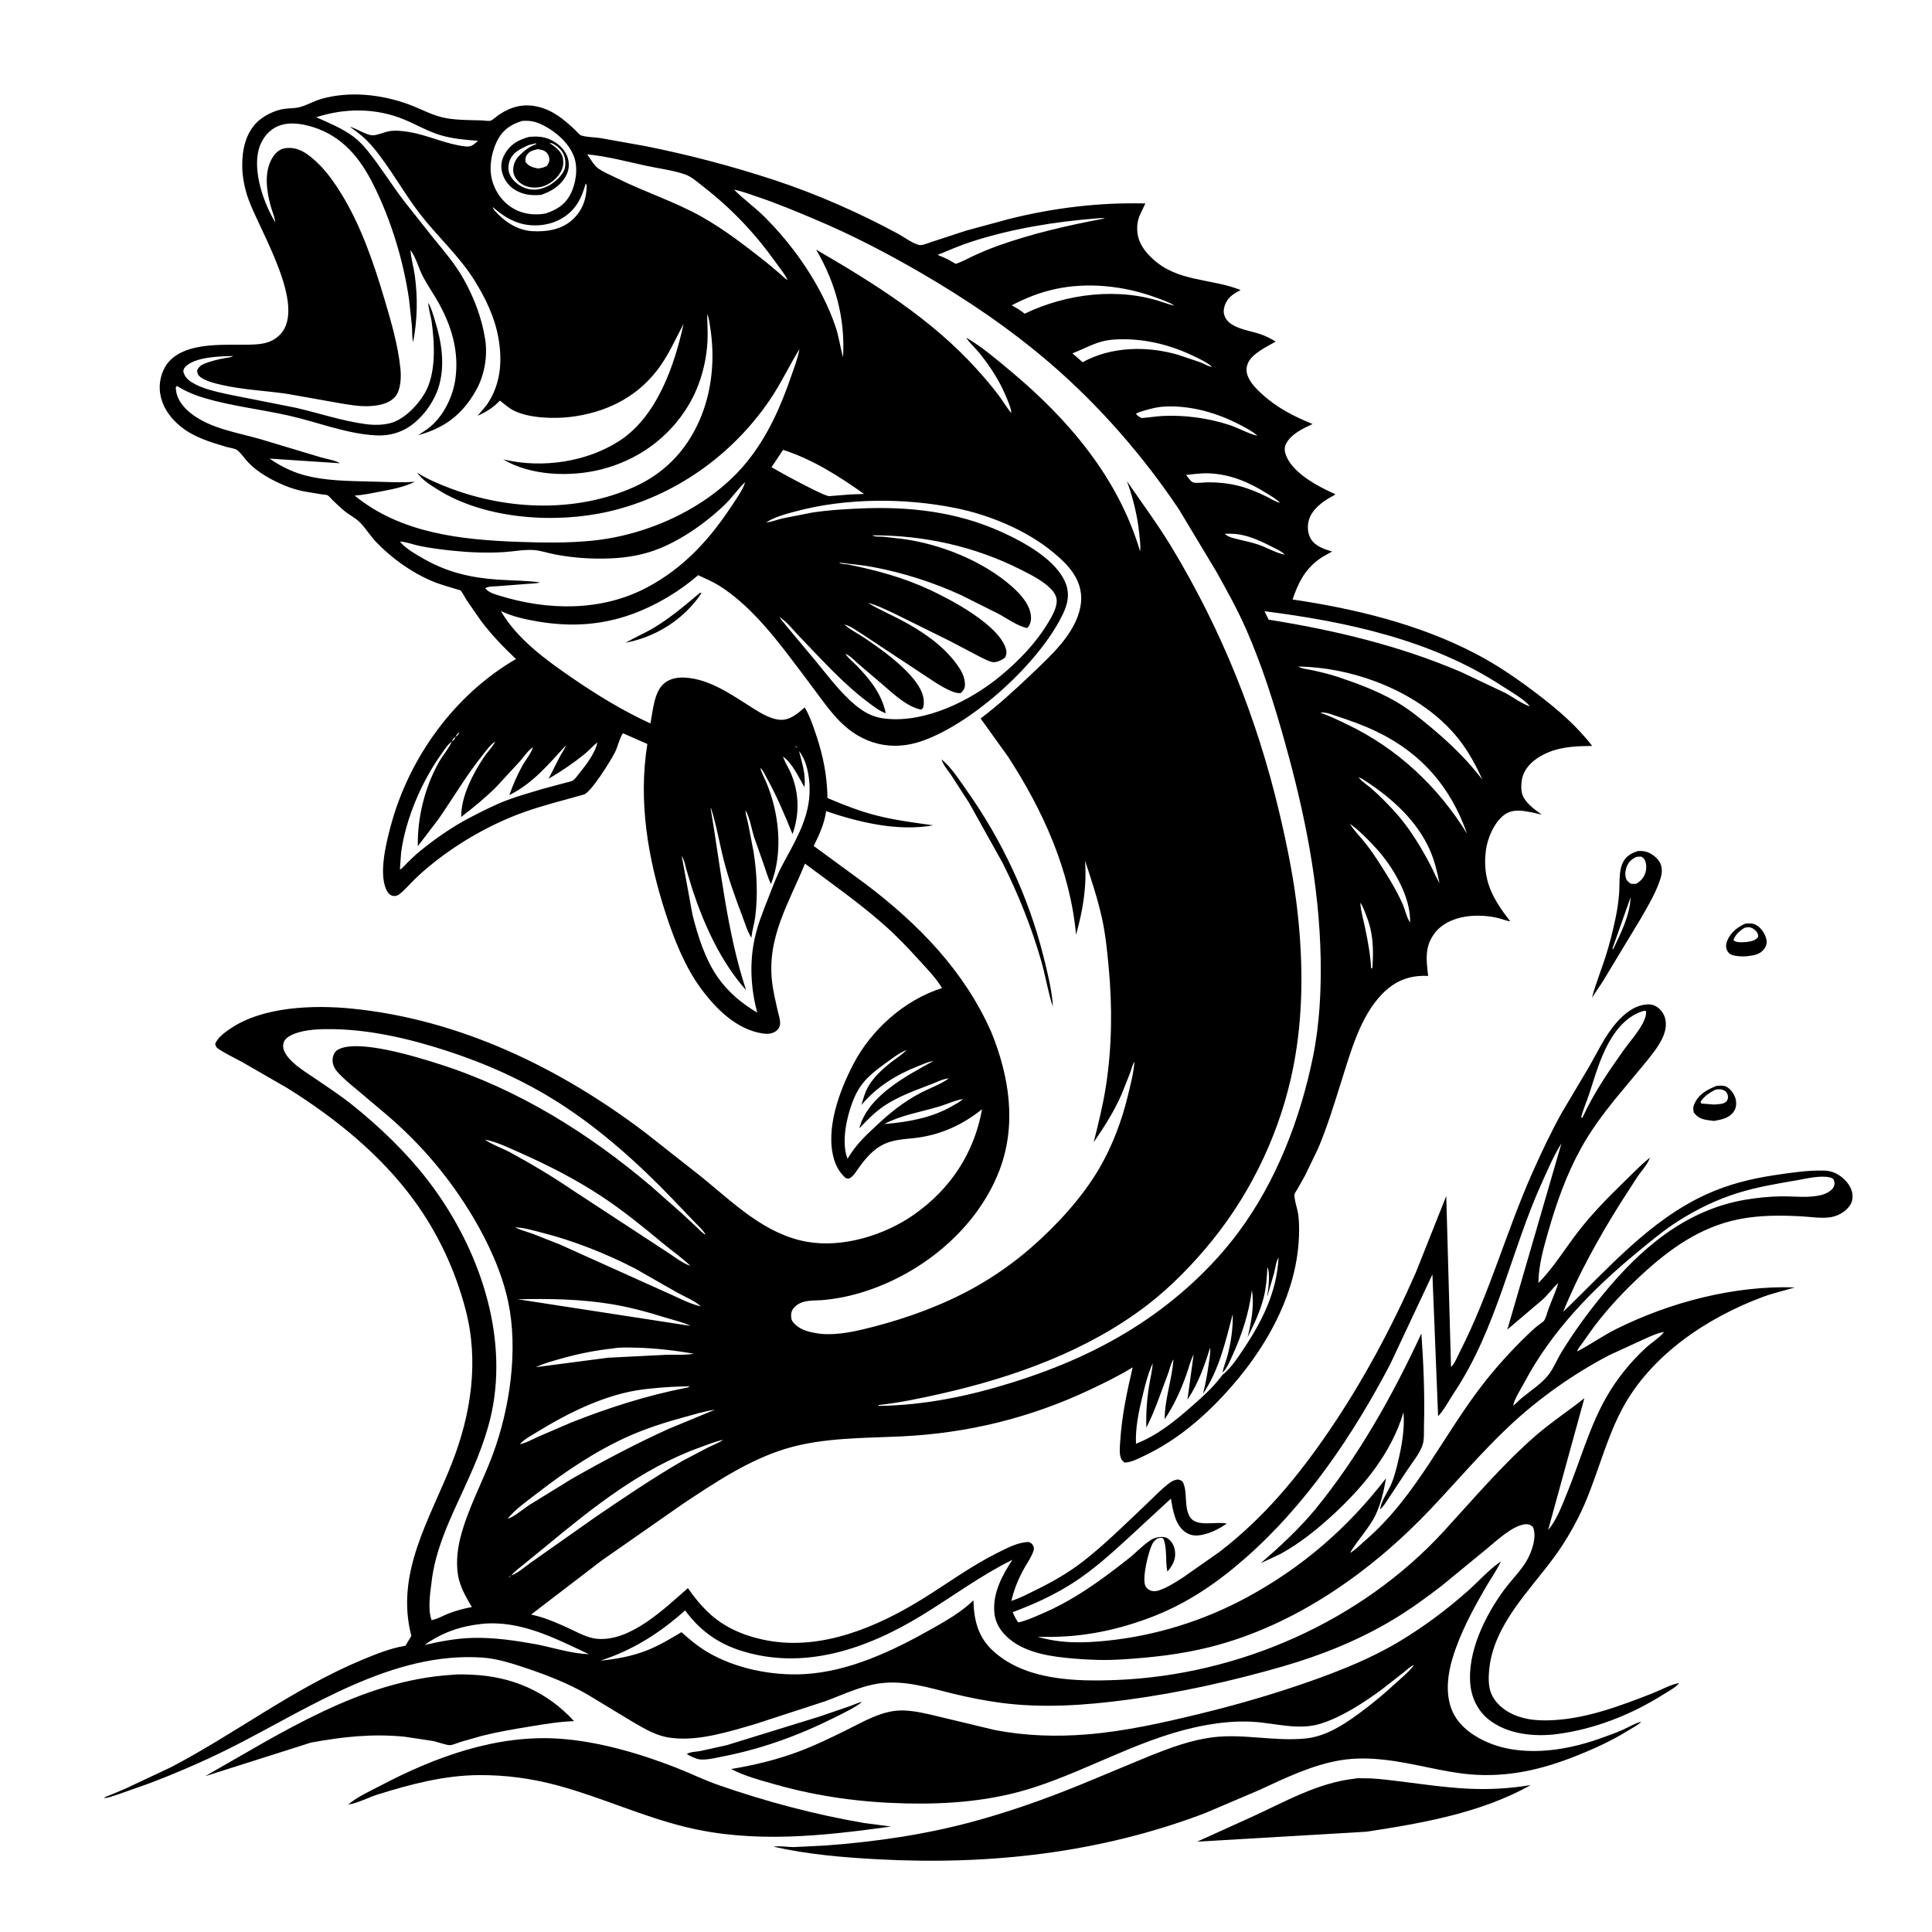 <svg version="1.1" xmlns="http://www.w3.org/2000/svg" style="display: block;" viewBox="0 0 2048 2048" width="1024" height="1024">
<path transform="translate(0,0)" fill="rgb(255,255,255)" d="M 0 0 L 0 2048 L 2048 2048 L 2048 0 L 0 0 z"/>
<path transform="translate(0,0)" fill="rgb(0,0,0)" d="M 1749.01 1227.15 L 1748.35 1228.83 C 1745.72 1235.17 1739.79 1241.56 1735.85 1247.26 L 1717.97 1275 C 1695 1311.62 1673.3 1350.44 1657.03 1390.56 C 1704.25 1345.34 1748.68 1293.2 1809.56 1265.71 C 1832.46 1255.37 1856.35 1249.4 1881.13 1245.71 C 1898.54 1243.12 1915.98 1240.45 1933.63 1240.86 C 1942.77 1241.08 1950.28 1245.02 1956.45 1251.66 C 1961.07 1256.64 1964.12 1262.51 1963.77 1269.5 C 1963.48 1275.27 1960.11 1279.9 1955.78 1283.41 C 1950.74 1287.5 1945.03 1289.8 1938.6 1290.53 C 1929.33 1291.58 1918.91 1289.88 1909.58 1289.37 C 1887.38 1288.18 1865.19 1288.07 1843.28 1292.43 C 1802.4 1300.57 1770 1323.82 1739.96 1351.56 C 1721.52 1368.59 1704.36 1386.97 1689.24 1407.01 L 1676.51 1424.95 C 1675.01 1427.14 1672.38 1430.07 1671.83 1432.57 C 1686.02 1425.29 1698.98 1415.92 1713.31 1408.79 C 1770.58 1380.31 1838.36 1362.56 1902.6 1364.7 C 1891.44 1368.2 1880.09 1370.56 1869.07 1374.65 C 1809.26 1396.81 1748.89 1437.15 1718.73 1495.12 C 1699.9 1531.31 1691.6 1571.77 1673.31 1608.19 C 1665.92 1622.9 1657.31 1637.24 1647.56 1650.53 C 1621.24 1686.4 1583.94 1721.91 1578.75 1768.5 C 1577.91 1776.05 1577.54 1785.81 1579.97 1793.06 C 1583.69 1804.18 1593.46 1812.62 1603.86 1817.3 C 1617.95 1823.64 1632.82 1824.29 1648 1823.35 C 1683.85 1821.12 1718.53 1807.94 1751.69 1794.97 C 1760.24 1791.64 1771.15 1785.56 1780 1784.08 C 1776.34 1788.87 1769.11 1792.47 1764 1795.71 C 1729.8 1817.4 1690.98 1832.84 1650.7 1838.17 C 1626.49 1841.37 1597.97 1838.47 1578.18 1822.86 C 1566.96 1814.01 1560.16 1800.39 1558.69 1786.3 C 1555.04 1751.29 1574.54 1712.2 1594.76 1684.86 C 1602.3 1674.68 1611.94 1665.33 1618.34 1654.45 C 1623.67 1645.39 1629.56 1628.64 1624.9 1618.5 C 1621.82 1616.12 1619.78 1615.31 1615.77 1615.91 C 1602.5 1617.89 1586.48 1633.22 1576.23 1641.62 L 1528.61 1680.72 C 1511.94 1693.58 1494.82 1706.04 1476.75 1716.88 C 1440.35 1738.73 1400.22 1754.83 1359.48 1766.57 C 1305.65 1782.06 1250.48 1794.36 1194.94 1801.81 C 1150.65 1807.74 1104.98 1810.98 1060.51 1805 C 1043.88 1802.76 1027.53 1799.51 1011.21 1795.58 C 985.055 1789.29 959.723 1780.78 932.5 1784.44 C 912.569 1787.12 893.685 1796.45 874.949 1803.31 L 801.312 1827.32 C 774.181 1835.29 740.961 1845.86 712.5 1842.31 L 710.482 1842.07 C 696.223 1840.29 683.846 1832.88 671.632 1825.83 L 622.563 1796.13 C 602.153 1784.42 580.236 1775.86 557.996 1768.37 C 543.149 1763.37 527.166 1758.2 511.438 1757.11 C 416.34 1750.51 329.216 1809.73 248 1850.98 C 218.668 1865.88 188.122 1879.11 157.361 1890.75 L 123.654 1902.65 C 119.527 1903.91 114.399 1905.94 110.089 1905.98 C 111.731 1904.48 115.067 1903.55 117.186 1902.68 L 132.842 1896.08 L 181.334 1873.26 C 249.961 1837.37 311.447 1789.72 383.283 1759.75 C 397.628 1753.76 413.502 1747.31 428.872 1744.73 L 429.776 1744.59 L 436.038 1734.1 C 418.668 1667.28 455.791 1610.44 479.146 1550.72 C 499.455 1498.8 507.86 1442.94 493.543 1388.25 C 482.641 1346.61 464.394 1307.41 439.013 1272.6 C 403.53 1223.95 354.993 1184.77 304.127 1153.16 L 256.889 1125.92 C 248.871 1121.52 240.144 1117.49 232.51 1112.5 C 229.699 1110.66 228.755 1109.77 228.095 1106.5 C 230.988 1099.57 238.012 1094.64 244.045 1090.5 C 278.349 1066.95 332.299 1065.14 372.564 1069.12 C 486.888 1080.41 592.883 1131.64 683.669 1200.37 L 744.789 1248.5 C 778.271 1275.86 810.964 1308.27 855 1316.27 C 892.973 1323.17 937.495 1309.47 968.615 1287.71 C 1007.46 1260.55 1032.69 1222.39 1041 1175.85 C 1019.59 1192.95 995.912 1203.56 968.599 1206.48 C 957.755 1207.64 946.454 1208.19 936.5 1213.09 C 925.815 1218.35 917.953 1227.5 911.056 1236.93 C 908.369 1240.6 904.994 1246.48 901.088 1248.75 C 899.125 1249.89 898.595 1249.27 896.5 1248.8 C 890.568 1243.52 886.621 1237.07 884.299 1229.5 C 874.457 1197.41 889.743 1156.57 904.488 1128.2 C 923.624 1091.39 958.819 1059.99 998.613 1047.38 C 992.426 1037.08 983.232 1027.6 975.142 1018.7 C 963.098 1005.44 950.627 992.255 937.191 980.396 C 910.651 956.971 881.614 936.656 853.317 915.481 C 835.985 957.881 812.292 994.6 818.654 1042.64 C 819.913 1052.15 822.136 1061.48 824.237 1070.83 C 825.25 1075.33 827.444 1081.49 826.872 1086.1 C 826.503 1089.07 824.543 1091.84 822.022 1093.41 C 817.755 1096.07 813.329 1096.27 808.524 1095.54 C 780.423 1091.24 758.381 1068.95 742.379 1046.95 C 725.692 1024 714.38 995.138 705.636 968.23 C 686.803 910.278 676.426 849.366 686.226 788.655 L 660.359 777.27 C 656.602 782.743 654.976 791.222 651.916 797.441 C 647.921 805.559 626.563 840.011 618.949 842.21 C 597.621 848.37 576.194 853.461 555.25 860.975 C 521.121 873.22 487.419 892.341 459.09 914.966 C 451.87 920.733 445.215 926.512 438.638 933.014 C 433.865 937.733 429.106 943.414 423.875 947.5 C 421.668 949.224 419.63 950.157 416.797 949.723 C 414.572 949.383 412.46 947.973 411.219 946.102 C 400.258 929.579 409.307 893.815 414.054 876 C 433.409 803.358 481.637 736.451 546.966 698.6 C 533.556 685.893 521.006 672.937 509.873 658.138 L 494.481 635.941 C 492.846 633.392 490.124 627.609 488.023 625.811 C 487.772 625.597 487.393 625.613 487.078 625.515 C 477.452 622.495 467.517 619.993 458.211 616.076 C 436.016 606.734 414.938 591.609 398.389 574.196 C 392.304 567.794 387.645 559.904 381.534 553.76 C 376.862 549.063 370.083 545.766 364.88 541.451 C 360.587 537.89 356.572 533.982 352.545 530.126 C 351.061 528.704 348.879 525.957 347.184 524.959 C 346.275 524.424 342.762 524.297 341.623 524.123 L 322 520.879 C 315.189 519.455 308.432 517.446 302 514.787 C 288.435 509.178 273.42 501.005 263.198 490.256 C 259.533 486.401 255.323 479.955 251.192 476.938 C 249.218 475.496 242.591 474.479 240.03 473.726 C 223.08 468.742 205.919 463.616 191.889 452.414 C 179.643 442.635 170.35 429.101 169.356 413 C 168.688 402.182 172.571 389.758 180.26 382.037 C 198.977 363.244 234.427 365.651 259 365.405 C 273.134 365.264 286.823 365.46 297.259 354.249 C 325.306 324.119 275.163 244.298 263.341 211.13 C 259.335 199.893 256.851 187.611 256.773 175.663 C 256.665 159.151 260.231 141.531 272.5 129.51 C 279.608 122.546 291.4 116.799 301.301 115.403 C 306.608 114.654 312.312 114.951 317.5 113.616 C 325.267 111.618 332.788 107.1 340.78 104.82 C 370.817 96.252 404.636 100.111 433.608 110.792 C 446.731 115.63 458.933 122.78 472.824 125.248 C 485.119 127.433 498.23 127.245 510.685 127.635 C 512.844 127.702 518.202 128.55 520.092 127.919 C 522.346 127.165 526.355 123.394 528.574 121.886 C 541.587 113.035 555.083 109.406 570.713 113.26 C 586.741 117.213 597.947 126.808 609.645 137.745 C 610.957 138.972 614.177 142.822 615.681 143.41 C 620.959 145.473 630.557 145.444 636.417 146.354 L 684.251 154.901 C 730.617 164.203 775.933 176.098 820.852 190.872 C 865.645 205.605 910.892 225.569 952.341 248.03 C 958.114 251.158 968.387 258.761 974.735 259.754 C 977.973 260.261 984.776 257.378 988.003 256.298 L 1024.05 244.512 L 1070.13 232.005 C 1117.31 220.307 1165.52 214.394 1214.1 215.693 L 1207.72 229.312 C 1204.49 237.72 1204.72 248.297 1208.35 256.508 C 1211.51 263.663 1216.75 269.733 1222.5 274.947 C 1248.97 298.927 1283.7 295.028 1315.11 307.406 C 1309.79 310.265 1304.37 313.26 1300.96 318.428 C 1298.22 322.59 1296.32 328.413 1297.6 333.389 C 1301.34 347.809 1323.33 349.925 1335.42 354.01 C 1341.59 356.09 1346.79 358.693 1352.29 362.116 C 1343.41 367.203 1327.54 374.655 1323.08 384.5 C 1320.79 389.551 1320.86 394.453 1323.05 399.5 C 1326.08 406.492 1331.91 412.332 1337.43 417.426 C 1353.35 432.112 1371.44 441.408 1391.41 449.466 C 1381.05 454.312 1368.19 460.165 1363 470.995 C 1361.26 474.624 1361.75 478.876 1363.15 482.531 C 1370.54 501.912 1397.74 515.948 1415.54 523.911 C 1413.74 525.35 1414.51 524.872 1412.58 525.888 C 1402.45 531.216 1390.77 539.72 1387.44 551.407 C 1385.62 557.806 1386.11 565.34 1389.47 571.114 C 1394.05 578.986 1403.94 582.294 1412.21 584.605 C 1406.91 587.525 1401.18 590.393 1396.44 594.152 C 1382.14 605.47 1375.92 618.713 1370.18 635.484 C 1436.59 645.286 1504.52 661.739 1564.37 693.025 C 1587.69 705.218 1608.56 719.626 1629.43 735.537 C 1651.03 752.006 1671.12 769.072 1687.78 790.712 C 1672.4 790.932 1656.46 791.319 1642.01 797.223 C 1630.57 801.896 1619.4 809.339 1614.68 821.312 C 1612.38 827.139 1611.64 838.29 1614.43 843.984 L 1614.98 845 C 1619.16 852.936 1627.27 858.302 1634.28 863.554 L 1624.5 861.298 C 1614.3 859.297 1603.76 857.134 1594.73 863.692 C 1583.91 871.552 1576.79 888.486 1575.12 901.344 C 1571.06 932.603 1582.18 952.725 1600.95 976.667 C 1596.89 976.175 1592.85 974.374 1588.88 973.367 C 1579.19 970.919 1568.81 970.215 1558.87 970.983 C 1545.54 972.013 1530.43 977.371 1521.82 987.918 C 1509.8 1002.65 1511.92 1017.2 1513.89 1034.53 L 1509.5 1034.42 C 1491.5 1034.56 1477.64 1040.88 1465.14 1053.67 C 1441.94 1077.42 1431.74 1115.14 1421.98 1145.99 C 1414.42 1169.87 1407.02 1194.36 1397.26 1217.44 L 1383.56 1245.79 L 1375.23 1260.66 C 1374.57 1261.82 1372.48 1264.66 1372.26 1265.83 C 1371.46 1270.13 1375.21 1281.3 1375.97 1286.1 C 1376.88 1291.87 1377.09 1297.5 1377.1 1303.33 C 1377.24 1374.25 1336.06 1440.37 1287.47 1489.06 C 1265.49 1511.07 1240.77 1530.06 1212.56 1543.39 C 1206.32 1546.34 1198.92 1550.36 1191.86 1550.37 C 1190.94 1549.45 1189.49 1548.18 1188.82 1547 C 1186.02 1542.03 1187.16 1532.97 1187.51 1527.4 C 1189.18 1500.73 1194.62 1475.36 1200.69 1449.43 C 1185.98 1458.5 1170.42 1466.08 1154.8 1473.43 C 1091.77 1503.08 1025.88 1519.22 956.351 1522.58 C 915.818 1524.54 871.777 1523.8 832.699 1535.78 C 792.896 1547.98 757.824 1571.67 723.452 1594.45 L 637.719 1654.29 L 562.99 1711.49 C 576.943 1714.48 589.037 1719.72 601.953 1725.6 C 611.688 1730.04 622.494 1736.38 633.299 1737.25 C 668.683 1740.1 704.349 1705.18 729.207 1683.47 C 735.26 1692.31 742.096 1700.74 749.777 1708.23 C 767.264 1725.27 789.163 1734.37 812.871 1738.89 C 870.522 1749.86 929.468 1724.92 977.702 1695.05 C 1004.38 1678.53 1029.43 1659.94 1057.65 1645.93 C 1067.5 1641.04 1079.3 1634.7 1090.5 1634.59 C 1092.27 1635.44 1093.34 1635.62 1094.47 1637.32 C 1095.94 1639.51 1096.42 1641.09 1095.63 1643.68 C 1093.69 1650.01 1089.1 1656.43 1085.84 1662.23 C 1079.43 1673.66 1075.15 1684.3 1072.06 1697 C 1080.54 1694.37 1088.64 1690.05 1096.62 1686.17 C 1114.63 1677.4 1131.81 1667.75 1147.69 1655.45 C 1171.23 1637.23 1192.45 1615.91 1214.1 1595.55 C 1222.39 1587.77 1230.99 1578.43 1240.09 1571.72 C 1242.79 1569.73 1245.21 1568.86 1248.5 1568.26 C 1250.9 1568.94 1253.17 1569.36 1254.29 1571.92 C 1258.93 1582.56 1254.99 1597.35 1261.27 1607.85 C 1268.22 1619.46 1289.58 1612.34 1300.47 1615.11 C 1292.2 1620.58 1284.18 1624.94 1274.38 1626.97 C 1267.79 1628.34 1262 1627.98 1256.4 1624.02 C 1245.52 1616.31 1243.36 1600.78 1241.17 1588.65 L 1196.79 1629.6 C 1177.96 1646.9 1158.99 1664.09 1137.41 1677.96 C 1117.21 1690.94 1096.01 1700.55 1073.59 1708.93 C 1075.02 1713.02 1077.01 1716.25 1079.35 1719.86 C 1087.02 1718.33 1094.9 1714.65 1102.12 1711.63 C 1137.28 1696.96 1166.49 1675.68 1196.2 1652.26 C 1203.92 1646.18 1211.57 1637.88 1219.65 1632.61 C 1222.12 1630.99 1225.06 1629.92 1227.98 1629.5 C 1231.65 1628.97 1235.45 1628.92 1238.5 1631.28 C 1243.24 1634.96 1245.31 1640.11 1245.68 1646 C 1246.19 1654.01 1242.53 1660.07 1237.47 1665.97 C 1235.1 1655.04 1237.52 1640.8 1233.11 1630.85 C 1230.68 1629.47 1229.15 1630.41 1226.5 1630.95 C 1224.56 1632.68 1222.56 1634.51 1221.39 1636.87 C 1217.32 1645.1 1210.69 1672.16 1213.95 1680.6 C 1214.88 1683 1216.82 1684.87 1219.23 1685.84 C 1223.59 1687.59 1227.11 1686.48 1231.29 1684.87 C 1239.27 1681.8 1246.82 1676.77 1254.01 1672.2 L 1292.28 1645.37 C 1339.62 1609.16 1375.89 1565.27 1409.29 1516.23 C 1444.94 1463.87 1475.47 1406.81 1500.9 1348.77 L 1533.09 1267.82 L 1538.13 1449 C 1541.85 1446.09 1545.45 1436.96 1547.62 1432.72 C 1578.77 1371.77 1596.66 1305.56 1624.34 1243.23 C 1633.91 1221.68 1644.03 1200.28 1655.48 1179.66 L 1683.5 1132.49 C 1693.19 1115.92 1700.96 1098.36 1713.75 1083.77 C 1722.11 1074.24 1733.37 1065.21 1746.56 1064.7 C 1751.59 1064.5 1755.7 1066.2 1759.3 1069.69 C 1768.01 1078.11 1767.07 1090.34 1762.21 1100.51 C 1757.48 1110.4 1750.2 1119.09 1743.31 1127.54 L 1711.79 1165.53 C 1698.63 1181.81 1686.02 1198.91 1675.88 1217.27 C 1660.44 1245.27 1649.79 1275.43 1641.04 1306.09 C 1635.99 1323.79 1630.93 1341.53 1630.78 1360.05 C 1646.44 1344.21 1658.34 1324.65 1671.84 1306.98 C 1686.6 1287.66 1703.68 1270.18 1721.1 1253.28 C 1729.66 1244.98 1738.26 1235.9 1747.49 1228.38 L 1749.01 1227.15 z M 778.092 201.028 C 788.094 211.111 799.99 219.576 810.2 229.681 C 842.029 261.185 871.214 303.534 885.635 346.094 C 889.307 356.931 890.671 367.928 893.642 378.871 C 896.119 337.753 885.844 299.989 865.155 264.627 C 926.398 300.146 987.677 338.401 1035.51 391.43 C 1043.64 400.437 1051.74 409.841 1058.98 419.576 C 1063.45 425.58 1067.25 432.048 1071.93 437.896 L 1072.81 439.941 L 1071.93 437.896 C 1071.95 433.051 1069.54 427.992 1067.78 423.51 C 1060.82 405.805 1050.72 389.89 1038.87 375.067 C 1034.35 369.4 1028.78 364.607 1024.63 358.657 L 1024.15 357.958 L 1024.48 358.075 C 1041.05 367.722 1056.78 381.23 1071.53 393.547 C 1132.9 444.816 1185.46 506.54 1208.58 584.479 C 1209.27 578.722 1208.28 571.9 1207.7 566.099 C 1205.8 546.962 1201.13 528.079 1194.6 510.006 C 1210.42 533.159 1227.25 555.718 1241.77 579.724 C 1294.93 667.579 1332.52 761.478 1356.12 861.287 C 1364.51 896.801 1371.79 932.677 1375.69 969 C 1381.46 1022.84 1381.47 1077.71 1370.97 1131 C 1357.88 1197.43 1328.22 1261.1 1285.87 1313.87 C 1265.84 1338.83 1241.45 1364.03 1216.05 1383.5 C 1152.85 1431.94 1074.96 1459.83 998 1477.27 C 976.071 1482.24 953.369 1487.02 931.005 1489.45 L 931.5 1490.32 C 980.15 1489.68 1027.31 1479.85 1073.55 1465.34 C 1122.01 1450.13 1167.1 1430.66 1209.59 1402.6 C 1248.44 1376.96 1284.67 1343.96 1312.54 1306.56 C 1352.99 1252.27 1378.44 1185.94 1391.87 1119.96 C 1398.74 1086.24 1400.59 1050.33 1399.96 1015.98 C 1398.54 938.523 1383.16 862.436 1362.36 788.003 C 1350.9 746.995 1338.34 706.733 1321.23 667.672 C 1311.82 646.19 1300.37 625.554 1288.89 605.12 L 1250.02 540.433 C 1212.26 483.78 1165.25 429.955 1113.72 385.535 C 1070.86 348.595 1024.15 317.022 975.263 288.687 C 939.964 268.227 903.607 249.329 866.015 233.407 C 845.36 224.658 824.458 215.87 803.2 208.726 C 794.996 205.969 786.573 202.711 778.092 201.028 L 777.005 200.213 L 778.092 201.028 z M 291.875 235.831 L 292.973 237.995 L 291.875 235.831 L 291.537 233.813 C 290.545 228.32 288.163 223.111 286.734 217.716 C 282.42 201.424 279.661 181.339 289.265 166.406 C 292.19 161.857 296.515 157.985 302.041 157.163 C 312.931 155.543 321.181 159.724 329.423 166.329 C 342.794 177.045 352.298 190.129 361.289 204.586 C 382.608 238.863 396.14 278.713 407.582 317.242 C 414.74 341.349 421.93 365.886 424.485 391.005 C 425.374 399.752 424.932 413.274 419.038 420.344 C 412.43 428.27 400.582 430.107 390.84 430.539 C 380.864 430.982 370.324 429.069 360.5 427.468 L 304.553 417.526 C 281.269 414.117 258.195 413.266 235.088 408.042 C 228.084 406.459 216.697 403.815 211.364 398.745 C 209.209 396.695 209.334 395.297 208.924 392.5 C 211.475 387.285 215.393 385.858 220.672 384.057 C 226.655 382.015 232.708 380.677 238.905 379.496 C 241.225 379.054 245.235 378.88 247 377.438 C 233.273 377.587 206.156 378.315 196.302 389.059 C 194.751 390.75 194.821 391.377 194.278 393.5 C 195.51 399.048 198.681 402.362 203.45 405.323 C 214.506 412.188 228.318 414.956 240.832 417.831 L 313.383 432.212 C 337.826 437.812 362.735 446.242 387.516 449.577 C 395.854 450.7 404.973 450.703 413.173 448.71 C 427.971 445.112 442.464 430.046 450.07 417.164 C 462.523 396.072 460.791 364.313 457.525 340.764 C 456.642 334.401 454.043 327.319 454.052 321.005 C 457.326 326.593 459.094 333.605 461.026 339.781 C 467.916 361.814 471.825 385.243 465.664 407.957 C 460.742 426.105 446.55 445.469 430.032 454.599 C 420.396 459.925 409.601 462.079 398.628 461.527 C 367.346 459.954 336.272 447.332 305.812 440.481 C 276.345 433.855 245.732 430.527 216.746 421.949 C 206.159 418.815 196.897 414.893 187.5 409.065 C 185.911 411.027 186.314 410.947 186.557 413.386 C 187.56 423.429 194.391 431.764 202.032 437.891 C 222.601 454.387 251.847 458.491 276.538 465.663 L 339.85 484.704 C 344.78 486.228 356.463 488.19 360.268 491.061 L 285.791 486.137 C 296.462 493.632 308.515 499.679 321.076 503.277 C 344.185 509.896 370.242 509.863 394.173 510.495 C 409.346 510.896 424.57 511.75 439.731 510.734 C 428.348 516.323 415.935 518.617 403.571 520.997 C 394.505 522.742 385.16 524.768 375.942 525.366 C 425.105 565.487 489.24 572.254 550.104 574.419 C 576.085 575.344 602.233 575.727 628.125 573.108 C 688.388 567.012 753.277 537.192 791.924 489.403 C 814.067 462.022 827.736 430.725 839.069 397.758 C 842.125 388.868 845.905 379.287 847.473 370.044 C 836.383 387.941 827.765 406.814 815.76 424.362 C 775.712 482.904 715.133 525.971 645.821 542.123 C 589.025 555.358 514.594 550.583 464.244 519.134 C 456.728 514.44 447.059 508.509 442.197 500.947 C 452.581 507.743 465.133 513.009 476.728 517.421 C 538.647 540.985 611.068 543.552 672.155 516.226 C 707.145 500.574 731.355 473.336 744.738 437.575 C 755.188 409.652 757.579 377.874 753.049 348.5 C 752.268 343.439 751.826 337.664 749.688 333 C 749.669 342.809 750.519 352.382 749.937 362.249 C 748.544 385.848 741.918 409.502 729.688 429.828 C 708.799 464.547 675.463 488.198 636.326 497.839 C 604.07 505.785 562.243 504.32 533.235 486.894 L 535.613 487.445 C 575.28 496.46 621.715 489.719 656.216 467.583 C 696.254 441.895 714.944 387.744 724.6 343.357 C 715.445 360.579 708.262 377.576 696.103 393.142 C 673.335 422.288 640.958 437.585 604.711 441.961 C 586.915 444.11 560.285 443.332 544.144 434.986 C 539.088 432.372 534.41 428.141 529.938 424.631 C 522.571 432.292 515.844 436.39 506.234 440.837 L 515.924 429.277 C 530.806 407.823 532.768 383.073 528.277 357.907 C 524.382 336.089 514.525 315.729 502.855 297.05 C 486.73 271.242 463.37 250.411 444.838 226.328 C 427.305 203.542 413.493 177.492 395.07 155.637 C 387.809 147.023 379.977 140.736 370.765 134.279 C 378.129 136.279 387.675 143.051 394.916 143.457 C 398.906 143.68 407.388 140.115 411.758 139.228 C 418.731 137.812 427.506 138.859 434.5 140.077 C 454.427 143.546 473.542 153.114 493.459 155.232 C 499.947 155.922 502.096 153.111 506.838 149.28 C 493.259 148.224 479.708 147.157 466.602 143.185 C 453.459 139.201 441.496 132.152 428.869 126.868 C 398.881 114.317 365.831 114.343 335.228 124.277 C 348.556 130.21 362.872 136.078 374.654 144.842 C 380.327 149.062 385.529 154.648 389.962 160.143 C 403.802 177.298 415.482 196.511 429.033 214.046 L 459.169 252.074 C 470.585 265.957 482.521 279.933 491.372 295.653 C 502.396 315.233 510.801 337.253 514.276 359.5 C 517.114 377.67 513.578 397.903 504.509 413.957 C 490.06 439.533 471.312 453.632 443.288 461.333 L 453.195 454.656 C 469.225 442.89 479.911 421.458 482.674 402.061 C 486.824 372.93 478.897 346.005 464.785 320.756 C 459.574 311.433 453.325 302.632 448.364 293.183 C 443.653 284.209 441.198 273.18 435.1 265.055 L 434.23 263.005 L 435.1 265.055 C 435.728 273.88 438.404 282.847 439.638 291.656 C 442.959 315.357 442.453 339.251 437.915 362.716 C 436.665 357.177 437.033 351.161 436.642 345.5 L 433.655 317.803 C 427.723 276.361 414.502 232.991 395.683 195.5 C 381.603 167.451 363.093 144.622 332 134.778 C 319.016 130.667 303.672 128.4 291.219 135.417 C 282.772 140.177 276.651 149.327 274.226 158.55 C 267.949 182.424 279.56 215.571 291.875 235.831 z M 834.919 296.871 L 835.97 297.997 L 836.803 298.995 L 835.97 297.997 L 834.919 296.871 C 831.799 290.285 826.687 284.263 822.444 278.31 C 800.357 247.315 775.272 220.885 745.172 197.552 C 739.561 193.202 733.214 187.391 726.5 185.007 C 714.148 180.623 699.613 178.812 686.734 176.093 C 665.651 171.643 643.887 165.645 622.447 163.596 C 625.47 167.8 629.781 175.399 633.876 178.353 C 639.728 182.575 647.672 185.743 654.182 188.991 C 683.626 203.687 715.532 213.808 744.141 229.946 C 767.932 243.365 790.747 261.008 812.194 277.948 L 826.233 289.705 C 828.701 291.887 832.062 295.393 834.919 296.871 z M 1244.99 324 L 1246.99 324.957 L 1244.99 324 C 1238.75 319.972 1231.25 317.575 1224.3 315.048 C 1191.02 302.95 1152.72 298.842 1117.9 306.564 C 1101.75 310.147 1087.09 316.026 1072.43 323.654 C 1077.37 326.35 1081.84 328.967 1086.22 332.524 C 1130.51 311.129 1186.21 304.26 1233.36 320.606 C 1237.24 321.951 1240.94 323.193 1244.99 324 z M 1284.94 388.904 L 1286.99 389.986 L 1284.94 388.904 C 1279.33 383.973 1271.76 380.562 1265.08 377.342 C 1238.73 364.644 1209.66 357.947 1180.34 359.996 C 1163.08 361.202 1152.39 368.543 1136.82 374.574 L 1147.65 383.965 C 1178.1 367.151 1215.96 366.549 1248.9 376.128 L 1272.31 384.002 C 1276.18 385.518 1280.87 388.548 1284.94 388.904 z M 1332.96 461.948 L 1333.99 462.752 L 1332.96 461.948 C 1327.89 457.247 1320.92 453.741 1314.82 450.537 C 1290.61 437.818 1263.2 429.849 1235.73 430.915 C 1226.13 431.287 1217.09 433.863 1208 436.764 L 1204.1 438.5 C 1205.61 440.795 1207.69 441.807 1210 443.148 C 1217.63 442.695 1225.16 441.27 1232.76 440.917 C 1256.01 439.836 1280.49 443.153 1302.64 450.3 C 1312.73 453.559 1322.81 459.558 1332.96 461.948 z M 424.063 574.061 L 424.824 575.184 C 430.663 581.832 441.264 587.883 448.924 592.252 C 474.446 606.808 499.253 612.519 528.257 614.461 C 542.957 615.446 557.867 615.337 572.465 617.378 C 568.856 618.594 563.442 618.51 559.555 618.891 L 527.729 621.38 C 523.792 621.686 517.663 621.345 514.311 623.5 C 518.072 628.053 523.01 629.424 528.462 631.129 C 580.29 647.334 637.395 648.56 686.377 622.441 C 724.577 602.072 752.057 572.088 775.595 536.259 C 780.397 528.949 787.419 519.433 789.933 511.102 L 790.809 510.005 L 789.933 511.102 L 788.812 512.158 C 781.344 519.314 775.479 528.203 767.876 535.432 C 746.311 555.939 716.775 576.578 688.088 585.333 C 669.911 590.88 651.885 592.31 633 592.131 C 617.792 591.987 603.057 590.513 588.113 587.669 C 580.834 586.284 573.108 583.594 565.777 583.063 C 555.683 582.332 544.132 584.664 533.873 585.275 C 516.041 586.336 497.695 585.632 479.94 583.789 C 468.074 582.558 456.12 581.036 444.432 578.636 C 437.99 577.314 430.558 574.311 424.063 574.061 L 423.005 573.245 L 424.063 574.061 z M 1356.9 533.041 L 1358 533.947 L 1359.75 534.878 L 1358 533.947 L 1356.9 533.041 C 1353.13 528.948 1347.68 526.057 1343 523.094 C 1324.22 511.203 1304.16 502.684 1281.74 501.756 C 1273.43 501.412 1265.58 502.566 1257.36 503.488 C 1259.27 505.823 1262.33 510.945 1265.28 511.529 C 1269.63 512.392 1276.44 511.268 1281.06 511.257 C 1291.51 511.232 1302.55 512.404 1312.7 514.934 C 1322.78 517.446 1332.53 521.485 1341.84 526.035 C 1346.8 528.457 1351.5 531.722 1356.9 533.041 z M 811.005 554.757 L 812.077 553.874 C 817.757 553.234 823.896 550.885 829.5 549.532 L 861 543.356 C 877.509 540.775 894.269 539.793 910.948 539.036 C 963.257 536.663 1013.81 542.174 1062 564.052 C 1085.42 574.687 1121.35 594.011 1130.27 620.009 C 1133.88 630.535 1131.57 640.632 1126.97 650.365 C 1102.54 702.087 1031.99 766.149 977.961 785.311 C 945.346 796.879 914.209 788.978 890.086 764.5 C 878.691 752.938 869.354 739.022 859.557 726.094 C 841.964 702.876 824.308 678.176 804.479 656.864 C 792.153 643.616 777.535 630.255 762.143 620.711 C 755.268 616.448 747.404 613.196 740.096 609.716 C 720.064 627.05 695.436 641.778 670.509 650.842 C 637.557 662.825 604.905 664.678 570.499 658.877 C 556.753 656.559 543.622 653.67 530.954 647.754 C 547.982 677.308 579.043 699.77 606.759 718.786 C 633.246 736.959 660.256 753.421 689.466 766.905 C 692.148 753.563 693.254 732.688 704.655 723.89 C 711.116 718.903 718.796 717.847 726.704 718.338 C 751.129 719.856 773.17 734.854 793.21 747.575 C 802.842 753.689 814.749 761.921 826.329 762.955 C 837.143 763.92 845.421 756.487 853.027 749.891 C 858.507 759.113 861.986 769.63 865.369 779.757 C 872.701 801.7 876.84 822.818 877.156 845.953 C 894.424 853.297 911.652 860.048 929.889 864.656 C 949.557 869.624 969.276 872.044 989.312 874.872 C 951.771 881.58 911.08 871.862 875.74 859.875 C 873.877 873.052 868.446 884.973 862.544 896.755 L 917.668 937.126 C 973.594 979.425 1022.23 1029.26 1050.83 1094.1 C 1070.05 1141.39 1078.04 1192.71 1059.1 1241.48 C 1033.54 1307.31 968.306 1357.32 900.684 1373.5 C 891.783 1375.63 882.699 1377.1 873.594 1378.01 C 865.544 1378.82 855.542 1377.85 848.172 1381.39 C 844.255 1383.27 840.02 1386.72 838.972 1391.17 C 838.283 1394.09 838.455 1398.71 840.351 1401.12 C 846.831 1409.37 856.163 1411.72 866 1413.34 L 870.844 1414 C 889.052 1415.51 908.453 1410.95 926.026 1406.4 C 962.611 1396.91 999.528 1383.43 1032.6 1365 C 1053.98 1353.09 1074.46 1338.73 1092.9 1322.65 C 1119.95 1299.05 1146.9 1269.87 1165.09 1238.85 C 1178.99 1215.14 1189.27 1187.86 1195.66 1161.18 C 1198.46 1149.53 1201.71 1137.48 1202.52 1125.5 C 1200.28 1128.66 1199.47 1133.22 1198.14 1136.86 L 1188.8 1160.38 C 1180.85 1178.29 1170.48 1194.76 1159.35 1210.84 C 1164.33 1190.9 1169.27 1171.37 1172.39 1151 C 1178.79 1109.15 1179.17 1067.47 1175.25 1025.33 C 1173.65 1008.22 1171.96 990.988 1168.32 974.172 C 1163.84 953.536 1156.82 932.391 1150.19 912.306 C 1152.13 939.8 1148.04 964.47 1140.65 990.835 C 1134.41 922.479 1105.62 859.14 1068.57 802.099 L 1039.51 761.622 C 1058.38 747.274 1075.34 731.872 1092.46 715.498 C 1112.85 695.99 1139.29 672.806 1145.15 643.89 C 1147.79 630.849 1145.09 618.703 1137.73 607.682 C 1131.91 598.966 1124.13 591.889 1116.1 585.247 C 1087.98 562.009 1048.92 545.84 1013.36 538.645 C 958.862 527.619 896.6 527.706 842.752 542.255 C 832.657 544.983 820.84 548.068 812.077 553.874 L 811.005 554.757 z M 1362 587.982 L 1363.97 588.87 L 1362 587.982 C 1358.53 584.339 1353.44 582.196 1349 579.93 C 1335.74 573.158 1321.08 566.154 1305.93 565.838 C 1303.5 565.788 1300.67 565.567 1298.31 566.04 C 1301 568.3 1304.22 569.598 1307.6 570.5 C 1316.58 572.894 1325.48 574.39 1334.3 577.446 C 1343.18 580.517 1352.95 586.338 1362 587.982 z M 918 638 L 920.122 639.08 C 931.307 645.91 943.741 651.218 955.356 657.354 C 975.682 668.093 997.486 682.47 1011.71 700.86 C 1016 706.404 1020.52 712.578 1022.1 719.5 C 1022.88 722.91 1023.56 727.245 1021.84 730.5 C 1021.04 732.011 1019.77 733.358 1018.61 734.607 C 1009.85 736.346 989.555 722.179 982.561 717.526 L 914.437 672.523 C 908.973 669.18 901.364 663.332 895.038 662.018 L 893 660.988 L 892.005 660.141 L 893 660.988 L 895.038 662.018 L 896.301 663.098 C 902.154 667.993 909.631 671.676 916.012 675.974 C 934.672 688.544 977.049 717.776 979.134 741.805 C 979.4 744.861 979.333 747.574 978.427 750.5 L 976.5 752.229 C 961.393 749.435 946.119 734.711 934.732 724.908 L 910.775 704.507 C 906.795 701.096 901.006 694.77 896.121 693.061 L 895 692 L 893.939 691.065 L 892.23 690.005 L 893.939 691.065 L 895 692 L 896.121 693.061 C 899.055 697.601 904.638 702.016 908.481 705.972 C 922.601 720.505 934.67 735.937 938.993 756.06 C 932.469 753.926 925.512 748.409 920.039 744.308 C 893.357 724.318 870.948 699.041 847.856 675.15 C 841.683 668.764 834.761 659.89 827.512 654.856 L 826.188 653.967 L 825.205 653.005 L 826.188 653.967 C 828.164 657.129 830.75 660.056 833.106 662.943 L 865.466 701.656 C 879.38 718.548 895.198 739.977 913.177 752.325 C 921.638 758.136 929.72 760.974 939.884 761.949 C 981.877 765.974 1028.94 742.689 1060.44 716.638 C 1080.23 700.267 1098.19 681.697 1111.41 659.521 C 1115.15 653.237 1119.8 645.152 1120.16 637.756 C 1120.43 632.517 1117.61 627.947 1114.07 624.339 C 1105.4 615.519 1092.92 609.29 1081.95 603.763 C 1032.89 579.028 979.296 567.287 924.5 567.478 C 927.765 569.366 932.717 568.675 936.5 568.971 L 956.439 571.234 C 996.995 576.657 1042.27 594.675 1073 622.015 C 1082.13 630.133 1092.62 641.651 1092.92 654.594 C 1093.01 658.779 1091.83 662.681 1089 665.766 C 1079.4 664.189 1066.75 655.1 1057.94 650.408 L 1018.77 630.846 C 989.425 617.331 957.176 607.03 925.392 601.1 C 913.425 598.867 901.539 597.947 889.5 596.456 C 891.94 598.355 896.02 597.785 899.013 598.393 C 929.716 604.636 958.045 612.306 986.58 625.661 C 1009.68 636.471 1058.23 662.404 1066.11 687.228 C 1067.39 691.28 1067.1 693.573 1065.22 697.225 C 1062.36 699.539 1056.5 702.367 1052.69 701.902 C 1048.89 701.436 1043.66 698.611 1040.19 696.983 L 1006.28 679.181 L 947.314 650.052 C 938.62 646.153 929.383 641.331 920.122 639.08 L 918 638 L 916.005 637.069 L 918 638 z M 888 658 L 888.995 658.825 L 888 658 L 886.005 657.005 L 888 658 z M 1621.96 748.868 L 1623.93 750.06 L 1624.98 750.841 L 1623.93 750.06 L 1621.96 748.868 C 1614.97 740.591 1601.57 733.297 1592.44 727.298 C 1518.04 678.422 1427.45 658.963 1340.45 647.924 L 1344.79 656.847 C 1415.09 668.092 1483.35 684.331 1549.04 712.462 L 1595.44 734.452 C 1603.66 738.783 1613.34 746.235 1621.96 748.868 z M 483 781 C 485.483 779.36 485.723 778.774 487.062 776.074 L 487.995 775.012 L 487.062 776.074 C 484.771 777.904 484.089 778.326 483 781 C 480.584 782.839 480.154 783.226 478.971 786 C 474.341 789.481 470.887 795.089 467.553 799.776 C 446.851 828.881 430.087 867.934 425.233 903.385 L 423.903 921.772 C 426.388 920.657 428.934 917.402 430.917 915.443 C 435.548 910.87 440.178 906.305 445.229 902.193 C 461.441 888.998 480.135 875.98 498.721 866.379 C 510.984 860.044 524.213 853.287 537.105 848.367 C 549.614 843.593 562.844 840.082 575.65 836.147 L 598.621 829.98 C 600.958 829.376 605.989 828.413 607.733 827.068 C 610.063 825.27 612.61 821.525 614.5 819.196 C 621.043 811.133 629.934 799.389 632.685 789.322 C 632.993 788.193 632.952 788.074 632.987 787.068 L 633.79 786.005 L 632.987 787.068 C 628.195 791.129 624.022 795.843 619.139 799.792 C 607.543 809.169 594.449 818.007 581.554 825.477 L 593.642 801.687 C 595.559 798.052 598.676 794.003 599.887 790.152 L 600.941 788.957 L 601.77 788.005 L 600.941 788.957 L 599.887 790.152 C 581.222 810.313 565.169 830.243 539.897 842.811 C 543.648 832.281 548.145 821.917 553.504 812.1 C 556.837 805.996 563.185 798.576 564.96 792.108 L 566 791 L 566.932 789.937 L 567.799 789.005 L 566.932 789.937 L 566 791 L 564.96 792.108 C 560.27 794.815 554.995 802.599 551.371 806.73 L 526.177 834.041 C 514.414 845.765 502.059 855.83 488.93 865.962 C 488.596 844.324 501.217 820.421 512.875 802.797 C 516.345 797.552 521.081 792.93 524.195 787.532 L 524.993 786.116 L 526 785 L 527 784 L 528 783 L 528.966 781.971 L 529.862 781.005 L 528.966 781.971 L 528 783 L 527 784 L 526 785 L 524.993 786.116 C 520.16 788.865 515.278 795.871 511.81 800.172 C 494.438 821.722 480.432 845.809 464.64 868.5 L 442.911 896.96 C 442.362 866.751 450.207 835.107 464.809 808.689 C 468.786 801.493 474.522 795.009 478.116 787.791 L 478.971 786 C 481.39 784.598 481.895 783.531 483 781 z M 842.926 790.084 C 843.564 791.141 844.024 792.261 845.043 792.984 L 845.93 794.083 L 847 796.102 C 850.103 808.45 854.521 821.492 852.703 834.427 C 847.105 824.678 839.547 808.257 830.01 802.094 L 829.04 800.989 L 828.005 799.227 L 829.04 800.989 L 830.01 802.094 L 830.599 803.678 C 832.735 809.305 836.225 814.405 838.541 819.988 C 847.187 840.833 847.636 862.985 840.111 884.181 C 831.922 864.024 823.625 844.247 813.069 825.18 C 811.294 821.973 808.869 816.273 806.041 814.037 L 805 812 L 804.223 811.005 L 805 812 L 806.041 814.037 C 806.954 818.651 809.764 823.556 811.648 827.88 C 825.948 860.701 830.571 903.373 817.264 937.098 C 813.751 930.043 811.789 922.38 809.115 915 L 799.147 886.715 C 796.637 878.326 794.721 866.439 790.275 859.005 C 790.271 863.686 791.977 868.065 792.952 872.608 L 798.735 902.5 C 802.421 925.631 803.504 949.547 800.451 972.796 C 799.565 979.547 797.394 985.96 796.635 992.776 L 796.502 994.053 C 792.175 987.334 789.496 977.986 786.615 970.423 C 779.33 951.298 772.232 931.559 767.19 911.735 C 762.566 893.556 759.442 874.306 753.668 856.5 L 753.334 857 C 764.122 920.908 770.521 988.02 790.903 1049.64 C 764.314 1019.89 746.369 980.459 733.967 942.822 L 727.673 922.087 C 726.292 917.025 725.512 911.721 722.642 907.258 L 734.054 969.5 C 739.591 991.816 747.539 1017.03 760.872 1036 C 771.972 1051.8 786.264 1063.64 802.71 1073.46 C 795.924 1048.03 794.341 1021.4 799.859 995.482 C 803.091 980.301 808.91 965.854 814.597 951.473 C 819.202 939.827 823.27 928.391 829.17 917.297 C 841.104 894.862 854.713 873.156 857.686 847.214 C 859.477 831.589 857.177 808.846 847 796.102 L 845.93 794.083 L 845.043 792.984 C 844.589 791.461 844.029 791.179 842.926 790.084 L 842.005 789.194 L 842.926 790.084 z M 1440.09 824.022 L 1441.14 825.229 C 1444.79 829.353 1450.02 832.547 1454.18 836.213 C 1462.03 843.131 1469.51 850.695 1476.64 858.36 C 1492.55 875.475 1504.4 894.637 1515.35 915.164 C 1519.05 922.1 1521.94 929.474 1525.93 936.25 C 1523.53 924.261 1520.54 911.809 1515.52 900.614 C 1501.83 870.096 1476.58 847.168 1449.2 828.998 C 1446.31 827.078 1443.47 824.984 1440.09 824.022 L 1439.01 823.181 L 1440.09 824.022 z M 1430.91 873.171 C 1435.58 880.94 1442.7 887.717 1448.27 894.943 C 1457.18 906.493 1465.16 919.253 1472.74 931.709 C 1477.96 940.278 1482.76 949.13 1486.84 958.298 C 1489.27 963.762 1491.36 973.268 1494.74 977.828 C 1495.71 950.851 1476.52 918.752 1459.01 899.5 C 1450.6 890.26 1441.02 880.487 1430.91 873.171 L 1430.01 872.186 L 1430.91 873.171 z M 1442 957.117 C 1442.48 965.624 1445.12 974.321 1446.86 982.675 C 1449.92 997.309 1452.67 1011.8 1453.48 1026.75 L 1454.79 1026 C 1456.18 1005.69 1455.76 988.852 1447.99 969.686 C 1446.5 966.017 1444.86 960.998 1442.63 957.782 L 1442 957.117 L 1441.25 956.005 L 1442 957.117 z M 964 1111.01 L 965.945 1109.95 L 966.995 1109.18 L 965.945 1109.95 L 964 1111.01 L 962.93 1111.94 L 961 1113.05 C 953.781 1115.82 947.055 1121.03 940.793 1125.56 C 926.09 1136.17 913.842 1145.16 906.225 1162.16 C 898.467 1179.47 891.403 1208.32 897.902 1226.9 L 898.504 1228.25 C 907.706 1212.77 917.803 1203.58 930.804 1191.5 C 944.911 1178.39 957.963 1168.18 975 1158.98 C 984.591 1153.79 997.159 1149.56 1005.81 1143.12 L 1007 1142.23 L 1005.81 1143.12 C 999.469 1143.67 992.998 1147.08 987.071 1149.37 C 970.086 1155.92 951.409 1162.49 936.374 1172.87 C 926.735 1179.53 919.089 1187.52 911.078 1195.93 C 911.205 1194.86 911.117 1195.25 911.474 1194.05 C 921.283 1161.01 961.44 1140.19 989.361 1124.73 C 984.183 1125.34 978.448 1128.13 973.572 1130.03 C 950.417 1139.03 929.116 1152.13 913.146 1171.33 C 914.96 1165.22 916.621 1158.84 919.614 1153.18 C 925.409 1142.24 936.025 1132.66 945.735 1125.18 C 950.353 1121.62 955.795 1118.24 959.911 1114.15 L 961 1113.05 L 962.93 1111.94 L 964 1111.01 z M 937.212 1191.53 C 961.704 1189.57 987.389 1185.14 1008.93 1172.73 C 1013.11 1170.32 1017.28 1168.26 1020.91 1165.01 L 1023 1164.01 L 1020.91 1165.01 C 1012.68 1166.24 1003.84 1170.46 995.765 1172.9 C 976.123 1178.81 955.515 1181.97 937.212 1191.53 z M 514 1208.06 C 521.856 1213.65 532.354 1216.98 540.965 1221.66 C 563.224 1233.77 584.941 1246.67 605.898 1260.92 L 706.045 1326.5 C 713.945 1331.4 723.193 1339.12 731.906 1341.88 L 732.995 1342.79 L 731.906 1341.88 C 723.063 1333.38 712.378 1325.96 702.9 1318.1 C 681.755 1300.57 660.657 1283.32 637.683 1268.17 C 610.388 1250.16 580.866 1235.07 551.002 1221.87 C 539.785 1216.92 526.097 1210.15 514 1208.06 L 512.005 1207.14 L 514 1208.06 z M 546 1301 C 551.705 1303.94 558.126 1305.55 564.167 1307.69 L 593.046 1319 L 705.022 1369.43 C 716.969 1374.54 730.341 1381.97 742.893 1384.87 L 743.995 1385.75 L 742.893 1384.87 C 737.095 1379.02 724.805 1374.15 717.402 1369.9 L 673.189 1344.68 C 642.366 1328.79 608.107 1315.22 574.5 1306.68 C 565.335 1304.35 555.481 1301.34 546 1301 L 543.005 1300.2 L 546 1301 z M 747.982 1308.92 L 749 1310 L 749.995 1310.99 L 749 1310 L 747.982 1308.92 C 745.496 1304.05 740.502 1299.83 736.71 1295.85 L 713.243 1271.29 C 677.26 1233.82 636.912 1197.46 593.016 1169.39 C 555.481 1145.38 515.188 1127.39 472.844 1113.67 C 432.324 1100.54 388.389 1090.38 345.628 1090.93 C 333.591 1091.08 318.901 1092 308.036 1097.69 C 304.548 1099.52 301.466 1101.93 300.482 1105.91 C 299.339 1110.53 301.051 1114.58 303.63 1118.35 C 310.728 1128.72 324.374 1136.65 334.689 1143.7 C 347.972 1152.76 361.493 1161.65 374.033 1171.73 C 402.805 1194.87 430.345 1221.25 452.971 1250.48 C 504.132 1316.59 537.239 1405.48 522.69 1489.5 C 517.426 1519.9 505.36 1548.59 492.569 1576.46 C 477.455 1609.39 460.918 1642.66 457.206 1679.26 C 455.722 1689.97 453.522 1707.16 457.5 1717.36 C 463.292 1716.5 469.82 1712.56 475.408 1710.41 C 483.428 1707.33 491.774 1705.05 500.223 1703.53 C 494.874 1694.74 489.4 1685.05 486.68 1675.07 C 483.005 1661.59 484.41 1644.59 487.757 1631.1 C 495.529 1599.77 511.462 1571.48 522.553 1541.34 C 540.438 1492.75 549.537 1431.31 538.696 1380 C 532.146 1349 517.78 1317.68 501.682 1290.58 C 476.875 1248.82 446.382 1212.76 409.383 1181.3 L 378.634 1155.35 C 371.334 1149.2 363.462 1143.04 357.261 1135.77 C 353.527 1131.39 351.653 1126.07 352.964 1120.34 C 353.681 1117.21 355.236 1114.46 358.071 1112.81 C 378.981 1100.65 443.016 1120.77 466.131 1128.15 C 549.359 1154.7 624.233 1201.39 690.527 1257.73 L 723.104 1286.5 L 739.046 1301.38 C 741.831 1303.98 744.565 1307.18 747.982 1308.92 z M 1431.18 1646.08 L 1432.45 1645.42 C 1438.26 1641.5 1443.85 1635.84 1449.16 1631.2 C 1502.33 1584.73 1531.55 1517.94 1575.03 1463.42 C 1588.62 1446.39 1603.16 1430.48 1618.83 1415.37 C 1622.6 1411.73 1626.42 1408.16 1630.5 1404.87 C 1632.2 1403.5 1635.33 1401.73 1636.61 1400.17 C 1638.52 1397.82 1640.23 1390.92 1641.34 1387.92 C 1644.76 1378.61 1648.96 1369.47 1651.91 1360.02 L 1652.76 1359.01 L 1651.91 1360.02 C 1645.84 1365.26 1641.35 1372.1 1635.36 1377.5 L 1597.85 1409.38 L 1655.23 1211.98 C 1647.33 1224.39 1641.23 1238.79 1635.13 1252.17 C 1601.32 1326.35 1587.15 1407.6 1541.34 1476.42 C 1535.9 1484.6 1531.14 1494.12 1524.45 1501.28 L 1518.43 1350.94 L 1473.51 1446.48 C 1433.97 1521.72 1384.44 1595.16 1320.22 1651.55 C 1289.15 1678.83 1257.25 1700.55 1218.17 1715.12 C 1179.11 1729.68 1141.44 1736.5 1099.89 1735.01 C 1124.26 1742.28 1148.08 1741.78 1173.11 1739.24 C 1224.78 1734.01 1275.77 1718.14 1321.44 1693.46 C 1380.29 1661.67 1428.4 1619.94 1469.2 1567.1 C 1467.05 1580.1 1463.93 1593.54 1458.34 1605.54 C 1455.05 1612.62 1450.1 1619.21 1445.56 1625.53 C 1440.75 1632.24 1435.18 1638.87 1431.18 1646.08 L 1430.24 1646.99 L 1431.18 1646.08 z M 1641.09 1621.81 C 1650.17 1611.39 1655.85 1595.67 1661.02 1583.04 C 1674.94 1549.07 1684.99 1511.9 1703.35 1480.09 C 1714.24 1461.23 1728.53 1443.61 1744.53 1428.86 C 1750.21 1423.62 1758.15 1418.78 1763.07 1413.04 L 1763.94 1412 L 1764.99 1411.22 L 1763.94 1412 C 1758.09 1412.63 1752.32 1415.51 1746.89 1417.68 L 1705.95 1436.5 C 1667.94 1456.33 1631.12 1482.37 1599.89 1511.72 C 1570.93 1538.93 1545.05 1569.44 1517.81 1598.31 C 1454.19 1665.77 1373.24 1723.14 1282.5 1745.98 C 1251.96 1753.67 1220.85 1757.09 1189.5 1759.04 C 1172.09 1760.13 1155.55 1759.65 1138.23 1758.17 C 1115.35 1756.21 1088.51 1752.74 1070.22 1737.56 C 1061.42 1730.26 1055.16 1721.31 1054.06 1709.59 C 1052.13 1689.02 1062.2 1670.06 1073.2 1653.47 C 1039.38 1670.16 1009.63 1692.48 977.573 1712.08 C 918.764 1748.06 850.819 1771.82 782.7 1748.9 C 759.372 1741.05 740.595 1726.98 726.307 1707.05 C 699.121 1731.26 671.395 1748.91 636.636 1760.36 C 653.759 1758.63 670.27 1755.65 686.339 1749.25 C 698.929 1744.23 710.776 1737.08 722.397 1730.16 C 731.011 1737.88 739.871 1745.3 749.853 1751.22 C 779.527 1768.79 818.271 1776.53 852.464 1774.64 C 900.363 1772 946.747 1749.82 987.942 1726.53 C 1002.86 1718.1 1019.63 1708.5 1031.87 1696.42 C 1032.42 1717.1 1036.53 1734.88 1052.11 1749.46 C 1086.35 1781.48 1140.44 1782.64 1184.32 1780.82 C 1313.61 1775.46 1442.73 1718.82 1530.55 1623.12 C 1561.85 1589 1591.62 1553.76 1626.45 1523.09 C 1643.24 1508.3 1662.06 1496.1 1679.5 1482.15 L 1641.09 1621.81 L 1640.16 1622.99 L 1641.09 1621.81 z M 1296.02 1454.97 C 1296.87 1449.08 1299.44 1443.56 1300.98 1437.82 C 1304.86 1423.31 1307.15 1408.08 1306.73 1393.06 C 1299.04 1422.44 1292.32 1452.14 1275.1 1477.74 C 1278.01 1466.98 1279.87 1456.37 1281.38 1445.32 C 1282.09 1440.03 1283.33 1433.88 1282.8 1428.56 C 1276.58 1448.29 1270.33 1466.37 1258.74 1483.74 L 1265.3 1435.84 C 1261.82 1442.48 1260.04 1450.5 1257.48 1457.6 C 1251.53 1474.16 1244.4 1489.79 1234.59 1504.46 C 1234.73 1482.82 1242.13 1463.12 1243.86 1441.89 L 1243.93 1441.03 L 1244.75 1440.01 L 1243.93 1441.03 L 1243.18 1442.3 C 1240.73 1446.65 1239.71 1452.18 1237.91 1456.87 C 1230.71 1475.64 1224.33 1495.5 1215.19 1513.39 C 1214.7 1498.59 1215.71 1483.92 1218.03 1469.28 C 1219.29 1461.27 1221.43 1453.21 1221.9 1445.11 L 1222.75 1444.01 L 1221.9 1445.11 C 1217.01 1455.87 1213.93 1468.12 1211.17 1479.62 C 1207.18 1496.18 1203.43 1513.3 1204.19 1530.44 C 1227.13 1521.49 1246.28 1505.79 1264.55 1489.64 C 1275.11 1480.3 1285.74 1470.76 1294.27 1459.5 L 1296.15 1457.14 L 1297.06 1456.49 C 1305.75 1449.02 1312.19 1439 1318.5 1429.57 C 1338.31 1399.9 1353.52 1369.23 1355.33 1332.96 C 1352.56 1337.67 1351.94 1344.07 1350.63 1349.36 L 1343.53 1373.71 L 1343.25 1372.96 L 1343.77 1370.74 C 1344.79 1365.07 1346.49 1347.98 1343.5 1343.51 C 1342.95 1353.99 1342.22 1364.82 1339.67 1375.03 C 1336.02 1389.63 1329.34 1403.96 1322.57 1417.36 C 1326.41 1401.71 1329.8 1383.64 1327.04 1367.6 C 1324.12 1391.22 1316.5 1414.95 1306.59 1436.53 C 1304.06 1442.03 1301.2 1449.19 1297.17 1453.73 L 1296.02 1454.97 z M 1603.02 1490.98 L 1603.98 1489.88 C 1606.7 1488.39 1610.02 1484.52 1612.55 1482.41 C 1621.64 1474.86 1633.98 1466.89 1641.21 1457.7 C 1646.84 1450.55 1650.41 1441.33 1655.17 1433.52 C 1668.07 1412.35 1682.57 1392.56 1698.22 1373.35 C 1738.03 1324.49 1786.36 1282.36 1850.52 1271.71 C 1863.01 1269.63 1875.83 1268.29 1888.5 1268.17 C 1902.26 1268.05 1917.75 1270.22 1931.13 1266.61 C 1935.5 1265.44 1941.92 1262.43 1943.83 1258 C 1945.14 1254.97 1944.77 1253.23 1943.74 1250.24 C 1942.61 1249.34 1941.54 1248.56 1940.1 1248.2 C 1929.79 1245.63 1915.16 1249.32 1904.81 1251.11 C 1883.96 1254.72 1862.91 1258.19 1842.67 1264.46 C 1820.1 1271.45 1799.43 1281.48 1779.46 1294.06 C 1764 1303.81 1750.08 1315.54 1736.01 1327.12 C 1688.3 1366.37 1644.61 1411.08 1615.54 1466.11 C 1611.76 1473.28 1605.77 1482.06 1603.98 1489.88 L 1603.02 1490.98 z M 549.195 1531.95 L 551.043 1530.92 C 557.302 1529.79 564.439 1525.69 570.326 1523.06 L 604.988 1508.13 C 644.807 1492.35 685.351 1479.33 727.416 1471.1 C 729.482 1470.7 729.15 1470.99 730.915 1469.45 L 712.513 1470.09 C 695.327 1471.21 677.948 1472.49 661.192 1476.66 C 629.055 1484.67 597.803 1500.43 569.713 1517.76 C 563.513 1521.59 555.846 1525.45 551.043 1530.92 L 549.195 1531.95 z M 536.96 1610.95 L 538.108 1609.95 C 544.779 1608.22 554.791 1599.41 560.871 1595.5 L 605.916 1567.75 C 639.031 1548.9 674.061 1530.36 708.753 1514.66 L 756.8 1494.81 L 757.627 1494.43 L 757.303 1494.44 C 746.275 1496.05 735.317 1499.5 724.577 1502.44 C 705.214 1507.75 685.281 1514.05 666.928 1522.2 C 632.336 1537.57 599.577 1559.51 569.742 1582.67 C 559.499 1590.62 546.024 1599.86 538.108 1609.95 L 536.96 1610.95 L 536.005 1611.78 L 536.96 1610.95 z M 539.102 1672.09 C 540.312 1671.71 541.078 1670.82 542.027 1670 C 548.561 1667.87 557.043 1660.33 562.92 1656.26 L 630.589 1608.58 C 660.922 1587.93 691.805 1566.88 723.599 1548.54 L 751.042 1534.13 C 756.212 1531.6 761.976 1529.49 766.758 1526.29 C 758.465 1527.82 750.073 1531.43 742.122 1534.27 C 679.291 1556.76 627.692 1598.67 576.871 1640.6 L 554.678 1658.74 C 550.346 1662.28 545.548 1665.65 542.027 1670 C 540.961 1670.63 539.855 1671.09 539.102 1672.09 L 538.161 1672.92 L 539.102 1672.09 z M 553.562 128.209 C 542.452 131.527 533.747 136.958 528.032 147.385 C 520.882 160.427 517.608 178.531 522.208 192.988 C 526.43 206.258 535.486 217.284 548.191 223.115 C 557.246 227.271 568.298 228.166 578.073 226.375 C 589.841 222.564 598.631 217.376 604.59 206.094 C 610.481 194.94 612.875 178.874 608.701 166.741 C 603.324 151.115 587.26 137.737 572.41 131.201 C 566.012 128.386 560.508 127.718 553.562 128.209 z M 620.871 194.5 C 616.376 210.835 609.92 223.338 594.725 231.994 C 582.11 239.18 565.415 240.778 551.5 236.758 C 540.242 233.506 530.941 227.079 522.257 219.379 C 522.755 220.862 523.089 221.578 524.019 222.896 C 534.262 234.506 548.017 244.046 564 245.025 C 579.344 245.965 595.394 243.521 607.058 232.689 C 617.163 223.304 621.493 211.667 621.899 198.017 C 621.935 196.791 621.725 195.446 620.871 194.5 z M 1171.51 230.5 L 1173.49 230.5 L 1171.51 230.5 z M 1163.31 231.442 C 1118.89 234.873 1072.69 242.367 1030.27 256.058 C 1017.8 260.081 1005.96 265.268 993.857 270.197 C 998.119 271.985 1002.58 273.594 1006.55 275.983 L 1013 279.649 C 1019.04 277.969 1024.37 274.787 1030 272.137 C 1039.09 267.86 1048.5 263.878 1057.96 260.496 C 1094.97 247.269 1132.74 238.788 1171.26 231.5 C 1168.56 230.938 1166.03 231.273 1163.31 231.442 z M 292.944 239.5 L 294.091 239.5 L 292.944 239.5 z M 1247.51 325.5 L 1249.49 325.5 L 1247.51 325.5 z M 830.15 476.875 L 817.826 495.256 C 825.121 499.666 874.253 526.617 879.151 525.911 L 901.532 524.14 L 915.903 523.602 C 889.122 504.612 861.628 487.056 830.15 476.875 z M 913.51 636.5 L 915.49 636.5 L 913.51 636.5 z M 880.51 654.5 L 882.49 654.5 L 880.51 654.5 z M 889.51 659.5 L 891.49 659.5 L 889.51 659.5 z M 1376.09 706.5 C 1380.01 709.057 1387.28 709.579 1391.93 710.622 C 1401.23 712.708 1410.33 714.916 1419.38 717.945 C 1439.71 724.755 1459.84 732.394 1478.54 743.001 C 1492.38 750.853 1504.46 760.651 1516.64 770.803 C 1537.2 787.945 1554.98 805.191 1571.39 826.411 C 1564.78 811.771 1556.71 796.749 1546.76 784.081 C 1524.18 755.343 1491.77 734.954 1457.88 722.288 C 1431.62 712.473 1404.11 707.07 1376.09 706.5 z M 1397.51 754.5 L 1399.49 754.5 L 1397.51 754.5 z M 1399.51 755.5 C 1409.11 758.703 1418.61 763.401 1427.74 767.755 C 1480.98 793.127 1524.33 833.629 1555.14 883.77 C 1537.72 834.202 1506.89 798.504 1459.54 775.637 C 1445.81 769.011 1431.3 763.768 1416.81 759.064 C 1411.52 757.345 1405.09 754.524 1399.51 755.5 z M 491.51 770.5 L 493.067 770.5 L 491.51 770.5 z M 802.943 809.5 L 804.34 809.5 L 802.943 809.5 z M 788.867 856.5 L 790.49 857.5 L 788.867 856.5 z M 1742.63 1071.5 C 1725.63 1076.33 1713.94 1089.94 1705.52 1104.92 C 1695.79 1122.22 1690.49 1141.97 1684.24 1160.7 C 1681.62 1168.57 1677.99 1176.44 1676.09 1184.5 L 1676.84 1184.98 L 1677.5 1184.64 C 1689.3 1159.02 1704.71 1136.26 1721.03 1113.37 C 1727.46 1104.35 1735.76 1095.14 1741.02 1085.49 C 1743 1081.88 1745.57 1075.82 1744.82 1071.69 L 1742.63 1071.5 z M 988.51 1124.5 L 990.49 1124.5 L 988.51 1124.5 z M 548.907 1377.28 L 732.021 1405.5 C 724.09 1401.55 714.054 1399.42 705.521 1396.74 C 686.216 1390.69 666.845 1385.42 646.838 1382.22 C 614.347 1377.04 581.711 1376.49 548.907 1377.28 z M 649.847 1429.4 C 630.878 1431.47 612.472 1435.15 594.121 1440.38 C 585.42 1442.87 576.214 1445.34 568.054 1449.25 L 644.758 1439.22 L 705.646 1436.19 C 715.197 1435.81 726.196 1436.81 735.503 1434.93 C 715.26 1431.56 694.428 1429.02 673.893 1428.58 C 666.348 1428.42 657.233 1428.01 649.847 1429.4 z M 1265.4 1434.91 L 1265.73 1435.22 L 1265.4 1434.91 z M 510.591 1721.39 C 488.086 1723.83 468.637 1730.5 450.08 1743.73 C 466.609 1739.93 483.698 1736.73 500.684 1736.25 C 523.74 1735.59 547.214 1739.17 569.843 1743.29 C 587.258 1746.88 606.556 1752.98 624.256 1753.5 C 588.425 1736.69 551.575 1717.19 510.591 1721.39 z"/>
<path transform="translate(0,0)" fill="rgb(0,0,0)" d="M 573.638 206.576 C 564.739 207.281 557.241 206.922 548.939 202.939 C 540.993 199.127 535.251 192.531 532.653 184.146 C 530.341 176.687 531.284 170.012 535.116 163.225 C 540.965 152.868 549.763 148.07 560.883 145.107 C 568.32 144.367 575.656 144.627 582.594 147.656 C 590.897 151.281 598.475 157.741 601.545 166.447 C 603.72 172.612 603.434 179.346 600.553 185.224 C 595.074 196.403 585.01 202.652 573.638 206.576 z M 582.51 151.5 C 588.663 155.839 595.625 160.397 596.815 168.5 C 597.86 175.614 596.064 180.696 591.641 186.292 C 586.554 192.73 578.74 197.762 570.5 198.628 C 563.536 199.36 556.339 198.092 550.859 193.481 C 547.069 190.292 544.254 186.009 544.036 180.944 C 543.762 174.598 546.339 169.073 550.765 164.664 C 556.314 159.136 561.406 155.319 568.83 152.593 L 568 151.929 L 560.561 153.707 C 552.334 157.596 543.897 160.955 540.371 170.119 C 538.613 174.688 538.35 180.381 540.363 184.903 C 543.481 191.909 550.365 197.252 557.498 199.636 C 565.944 202.459 573.795 200.871 581.5 196.862 C 587.669 193.653 596.928 185.512 598.652 178.491 C 600.072 172.711 599.271 165.75 595.934 160.791 C 593.711 157.489 588.143 152.583 584.196 151.667 L 582.51 151.5 z M 569.804 158.146 C 564.757 159.407 560.925 160.187 558.125 164.876 C 556.797 167.102 556.937 168.989 557.033 171.5 C 560.468 176.55 564.627 177.379 570.386 178.602 C 573.94 178.064 576.705 177.69 579.789 175.773 C 581.75 172.765 582.917 170.496 582.067 166.815 C 581.448 164.132 579.865 161.679 577.5 160.214 C 575.282 158.84 572.337 158.486 569.804 158.146 z"/>
<path transform="translate(0,0)" fill="rgb(0,0,0)" d="M 453.251 320.005 L 454.052 321.005 L 453.251 320.005 z"/>
<path transform="translate(0,0)" fill="rgb(0,0,0)" d="M 1023.2 357.069 L 1024.15 357.958 L 1023.2 357.069 z"/>
<path transform="translate(0,0)" fill="rgb(0,0,0)" d="M 441.195 500.005 L 442.197 500.947 L 441.195 500.005 z"/>
<path transform="translate(0,0)" fill="rgb(0,0,0)" d="M 663.055 681.35 C 672.651 675.841 682.89 671.524 692.477 665.827 C 710.547 655.088 725.824 641.974 741.852 628.5 C 742.771 628.456 742.17 628.44 743.632 628.797 L 743.104 629.589 C 724.313 656.96 695.393 675.173 663.055 681.35 z"/>
<path transform="translate(0,0)" fill="rgb(0,0,0)" d="M 997.127 804.005 L 998 805.022 L 997.127 804.005 z"/>
<path transform="translate(0,0)" fill="rgb(0,0,0)" d="M 1116 1067 C 1110.97 1051.8 1108.43 1035.15 1104 1019.63 C 1093.68 983.409 1079.78 948.616 1062.93 914.971 L 1027.29 851.061 L 1008.48 821.99 C 1004.89 816.635 999.959 811.164 998 805.022 C 1007.98 812.683 1016.96 826.934 1024.2 837.109 C 1062.05 890.345 1090.32 950.612 1106.16 1014 C 1110.1 1029.75 1114.21 1046.32 1115.84 1062.5 L 1116 1067 z"/>
<path transform="translate(0,0)" fill="rgb(0,0,0)" d="M 1698.28 1041.57 L 1687.53 1057.59 C 1691.48 1043.04 1697.18 1028.84 1701.83 1014.49 C 1706.2 1001.02 1709.54 987.343 1712.5 973.51 C 1714.37 964.779 1715.65 955.881 1716.34 946.978 C 1717.13 936.617 1715.69 923.313 1720.53 913.861 C 1723.96 907.166 1729.65 904.178 1736.53 902.101 C 1740.79 901.876 1744.78 902.337 1748.64 904.282 C 1753.75 906.853 1759.15 911.655 1760.82 917.293 C 1762.7 923.646 1760.84 929.748 1758.64 935.771 C 1753.81 948.967 1746.09 961.813 1739.1 974.013 L 1698.28 1041.57 z M 1734.21 908.5 C 1728.7 911.308 1725.6 914.524 1723.76 920.5 C 1722.68 924 1722.42 929.019 1724.16 932.337 C 1725.12 934.17 1726.93 935.457 1728.5 936.716 C 1730.78 936.955 1732.21 937.115 1734.5 936.796 C 1739.5 933.809 1742.91 930.069 1744.4 924.325 C 1745.46 920.235 1745.4 914.594 1743.09 910.932 C 1742.3 909.665 1741.22 908.897 1740 908.083 C 1737.95 908.065 1736.21 907.969 1734.21 908.5 z M 1728.46 951.222 L 1709.31 1005.38 L 1709.89 1006.5 C 1717.77 990.178 1728.07 969.577 1728.46 951.222 z"/>
<path transform="translate(0,0)" fill="rgb(0,0,0)" d="M 1851.46 1013.69 C 1846.78 1014.01 1840.4 1013.84 1835.95 1012.24 C 1833.58 1011.39 1831.84 1009.8 1830.79 1007.5 C 1829.23 1004.1 1829.46 1000.7 1830.88 997.281 C 1834.57 988.398 1841.67 982.88 1850.15 979.056 C 1854.47 978.719 1858.17 978.444 1862.02 980.776 C 1867.37 984.02 1871.58 990.495 1872.61 996.663 C 1873.23 1000.33 1871.92 1003.65 1869.66 1006.5 C 1865.18 1012.14 1858.13 1012.92 1851.46 1013.69 z M 1849.33 983.5 C 1844.23 986.583 1839.44 990.788 1837.5 996.552 C 1839.93 998.934 1843.5 998.844 1846.85 998.796 L 1851.52 998.591 C 1856.54 997.653 1860.6 997.378 1863.81 993 C 1863.78 990.482 1862.97 988.592 1861.26 986.75 C 1859.39 984.755 1856.75 983.13 1854 982.908 C 1852.59 982.794 1850.66 983.212 1849.33 983.5 z"/>
<path transform="translate(0,0)" fill="rgb(0,0,0)" d="M 1116.75 1068.99 L 1116 1067 L 1116.75 1068.99 z"/>
<path transform="translate(0,0)" fill="rgb(0,0,0)" d="M 1816.84 1188.24 L 1810.37 1187.4 C 1803.85 1186.44 1799.53 1184.7 1795.5 1179.29 C 1794.9 1176.26 1794.52 1173.94 1795.77 1171 C 1800.48 1159.85 1808.89 1155.49 1819.39 1151.12 C 1823.2 1150.73 1827.74 1150.31 1831.06 1152.54 C 1835.53 1155.55 1839.18 1160.95 1840.12 1166.28 C 1840.86 1170.49 1840.25 1175.02 1837.72 1178.53 C 1832.76 1185.42 1824.63 1186.87 1816.84 1188.24 z M 1818.32 1155.09 C 1812.08 1158.49 1806.58 1161.77 1802.68 1167.96 L 1803.5 1169.81 L 1817.09 1170.86 C 1820.76 1170.49 1827.16 1170.61 1829.79 1167.81 C 1831.49 1166 1831.95 1164.1 1831.65 1161.7 C 1831.43 1159.88 1830.45 1158.57 1829.5 1157.05 C 1825.57 1154.33 1822.98 1154.38 1818.32 1155.09 z"/>
<path transform="translate(0,0)" fill="rgb(0,0,0)" d="M 911.078 1195.93 L 910.186 1197.93 L 911.078 1195.93 z"/>
<path transform="translate(0,0)" fill="rgb(0,0,0)" d="M 1749.01 1227.15 L 1749.92 1226.1 L 1749.01 1227.15 z"/>
<path transform="translate(0,0)" fill="rgb(0,0,0)" d="M 1462.98 1599.84 L 1463.27 1598.18 C 1464.86 1589.93 1471.49 1580.87 1474.88 1573 C 1478.06 1565.62 1479.97 1557.55 1481.87 1549.76 C 1485.94 1533.06 1489.26 1514.31 1487.75 1497.05 C 1475.06 1540.37 1444.59 1576.92 1411.76 1606.86 C 1395.18 1621.99 1377.14 1636.36 1357.42 1647.21 L 1336.5 1657.01 C 1357.2 1639.02 1376.31 1621.41 1393.95 1600.33 C 1439.95 1544.15 1476.26 1479.28 1506.71 1413.6 C 1509.02 1445.75 1510.37 1478.28 1509.49 1510.5 C 1509.32 1516.66 1509.92 1525.25 1508.18 1531.09 C 1505.37 1540.54 1496.5 1550.97 1491.13 1559.27 L 1473.1 1586.57 C 1470.45 1590.38 1467.63 1595.38 1464.39 1598.68 L 1462.98 1599.84 z"/>
<path transform="translate(0,0)" fill="rgb(0,0,0)" d="M 1296.02 1454.97 L 1296.15 1457.14 L 1296.02 1454.97 z"/>
<path transform="translate(0,0)" fill="rgb(0,0,0)" d="M 1462.98 1599.84 L 1462.13 1600.95 L 1462.98 1599.84 z"/>
<path transform="translate(0,0)" fill="rgb(0,0,0)" d="M 1591.04 1655.15 L 1591.91 1654.18 L 1591.04 1655.15 z"/>
<path transform="translate(0,0)" fill="rgb(0,0,0)" d="M 1591.04 1655.15 L 1590.2 1656.89 C 1585.9 1665.55 1580 1673.99 1575.11 1682.38 C 1561.09 1706.5 1547.91 1730.91 1539.76 1757.72 C 1534.75 1774.23 1532.35 1793.19 1537.97 1809.86 C 1543.64 1826.66 1557.8 1837.88 1573.29 1845.3 C 1610.62 1863.17 1657.79 1856.53 1695.42 1843.12 C 1703.56 1840.22 1711.87 1837.34 1719.79 1833.86 C 1726.42 1830.94 1732.84 1826.84 1739.86 1825.04 C 1736.54 1828.61 1730.63 1831.48 1726.47 1834.09 C 1708.84 1845.17 1689.66 1853.86 1670.33 1861.53 C 1633.91 1875.98 1597.92 1884.28 1558.5 1880.91 C 1543.66 1879.64 1528.69 1876.65 1514.11 1873.62 C 1483.54 1867.26 1452.16 1860.78 1420.84 1865.96 C 1391.19 1870.86 1362.27 1884.77 1335.16 1897.39 L 1277.14 1922.09 C 1165.9 1964.38 1049.16 1977.26 930.84 1970.94 C 894.276 1968.99 855.754 1965.77 820.078 1957.56 C 826.447 1956.37 834.756 1958.03 841.372 1957.99 L 874.9 1956.33 C 927.576 1952.47 980.182 1944.83 1031.21 1931.03 C 1069.79 1920.6 1107.62 1907.23 1144.62 1892.16 L 1220.92 1860.47 C 1241.72 1852.31 1262.73 1844.55 1285 1841.68 C 1317.75 1837.47 1350.92 1846.2 1383.91 1842.86 C 1405.31 1840.7 1423.61 1828.82 1440.58 1816.39 C 1454.22 1806.4 1467.46 1795.4 1479.85 1783.9 C 1485.72 1778.44 1492.85 1772.8 1497.79 1766.5 L 1498.89 1765.06 L 1500 1764 L 1500.99 1763.15 L 1500 1764 L 1498.89 1765.06 C 1495.29 1766.07 1491.21 1770.17 1488.33 1772.46 L 1464.3 1791.26 C 1445.48 1805.03 1422.58 1820.01 1400.28 1827.07 C 1376.23 1834.69 1351.78 1826.4 1327.34 1825.12 C 1310.21 1824.22 1294.08 1825.85 1277.25 1828.91 C 1212.86 1840.61 1156.56 1875.34 1094.96 1895.08 C 1051.38 1909.06 1006.24 1912.73 960.706 1911.72 C 913.621 1910.67 868.03 1904.64 822.635 1891.82 C 806.62 1887.3 789.835 1882.94 775.036 1875.26 C 800.693 1870.93 824.718 1865.14 849.089 1855.8 C 865.108 1849.67 880.643 1842.08 896.05 1834.56 C 915.613 1825.01 935.627 1812.35 958.152 1813.18 C 970.721 1813.65 983.118 1816.75 995.287 1819.69 L 1054.39 1833.87 C 1087.2 1840.21 1120.04 1841.22 1153.31 1838.44 C 1193.04 1835.13 1232.77 1826.19 1271.44 1816.79 C 1311.54 1807.03 1351.06 1795.61 1389.96 1781.82 C 1422.54 1770.27 1454.19 1757.56 1483.91 1739.68 C 1509.47 1724.29 1533.08 1706.65 1555.44 1686.92 C 1567.14 1676.6 1578.13 1663.89 1591.04 1655.15 z"/>
<path transform="translate(0,0)" fill="rgb(0,0,0)" d="M 329.731 1847.18 L 217.45 1882.84 C 298.664 1836.78 382.935 1781.4 478.659 1775.43 C 485.37 1774.61 493.118 1774.97 499.89 1775.25 C 542.4 1777.01 579.576 1792.91 608.507 1824.46 C 593.13 1824.98 577.579 1827.58 562.402 1830.06 C 545.15 1832.88 527.846 1835.81 510.877 1840.06 L 488.266 1846.5 C 485.019 1847.53 480.987 1849.38 477.682 1849.89 C 474.09 1850.44 463.425 1846.41 459.276 1845.58 L 428.906 1841 C 395.11 1837.57 362.998 1841.07 329.731 1847.18 z"/>
<path transform="translate(0,0)" fill="rgb(0,0,0)" d="M 1781.95 1782.97 L 1782.99 1782.24 L 1781.95 1782.97 z"/>
<path transform="translate(0,0)" fill="rgb(0,0,0)" d="M 1781.95 1782.97 L 1780 1784.08 L 1781.95 1782.97 z"/>
<path transform="translate(0,0)" fill="rgb(0,0,0)" d="M 913.865 1804.1 L 914.941 1803.24 L 913.865 1804.1 z"/>
<path transform="translate(0,0)" fill="rgb(0,0,0)" d="M 913.865 1804.1 C 905.99 1810.34 895.579 1815.12 886.615 1819.66 C 848.632 1838.92 807.996 1853.84 766.107 1861.94 C 758.873 1863.34 749.68 1865.75 742.329 1865.09 C 738.395 1864.73 734.091 1862.57 730.606 1860.82 L 728.106 1859.5 C 729.956 1857.21 738.36 1856.85 741.5 1856.3 L 770.192 1850.01 L 868.424 1819.69 L 901.113 1808.5 C 905.207 1807.1 909.65 1804.79 913.865 1804.1 z"/>
<path transform="translate(0,0)" fill="rgb(0,0,0)" d="M 1743.41 1823.5 L 1741.51 1823.5 L 1743.41 1823.5 z"/>
<path transform="translate(0,0)" fill="rgb(0,0,0)" d="M 1739.86 1825.04 L 1740.99 1824.21 L 1739.86 1825.04 z"/>
<path transform="translate(0,0)" fill="rgb(0,0,0)" d="M 369.117 1912.93 C 378.619 1904.65 392.757 1898.43 403.957 1892.54 C 461.753 1862.14 526.856 1838.53 593.129 1843.1 C 634.119 1845.93 676.783 1858.42 715.022 1873.15 C 730.94 1879.28 745.937 1886.78 762.137 1892.41 C 812.358 1909.85 863.351 1923.42 915.744 1932.44 L 944.562 1936.22 C 871.958 1946.19 799.316 1954.37 726.997 1936.76 C 681.009 1925.57 637.745 1905.39 592.125 1892.93 C 564.248 1885.31 536.562 1881.5 507.663 1881.69 C 470.802 1881.93 435.147 1891.35 400.233 1902.28 C 390.372 1905.37 379.081 1911.52 369.117 1912.93 z"/>
<path transform="translate(0,0)" fill="rgb(0,0,0)" d="M 1448.47 1941.68 L 1269 1952.24 L 1325.56 1926.63 C 1361.55 1910.29 1396.63 1889.71 1436.52 1885.39 C 1438.59 1884.71 1442.66 1885.09 1444.9 1885.06 C 1456.22 1884.89 1467.64 1886.35 1478.87 1887.7 C 1504.01 1890.71 1529.27 1894.62 1554.55 1895.99 C 1577.31 1897.23 1600.3 1896.02 1622.76 1892.21 C 1570.09 1921.78 1507.56 1932.69 1448.47 1941.68 z"/>
<path transform="translate(0,0)" fill="rgb(0,0,0)" d="M 110.089 1905.98 L 107.005 1906.99 L 110.089 1905.98 z"/>
<path transform="translate(0,0)" fill="rgb(0,0,0)" d="M 369.117 1912.93 L 367.094 1914.08 L 369.117 1912.93 z"/>
<path transform="translate(0,0)" fill="rgb(0,0,0)" d="M 367.094 1914.08 L 366.005 1914.79 L 367.094 1914.08 z"/>
</svg>